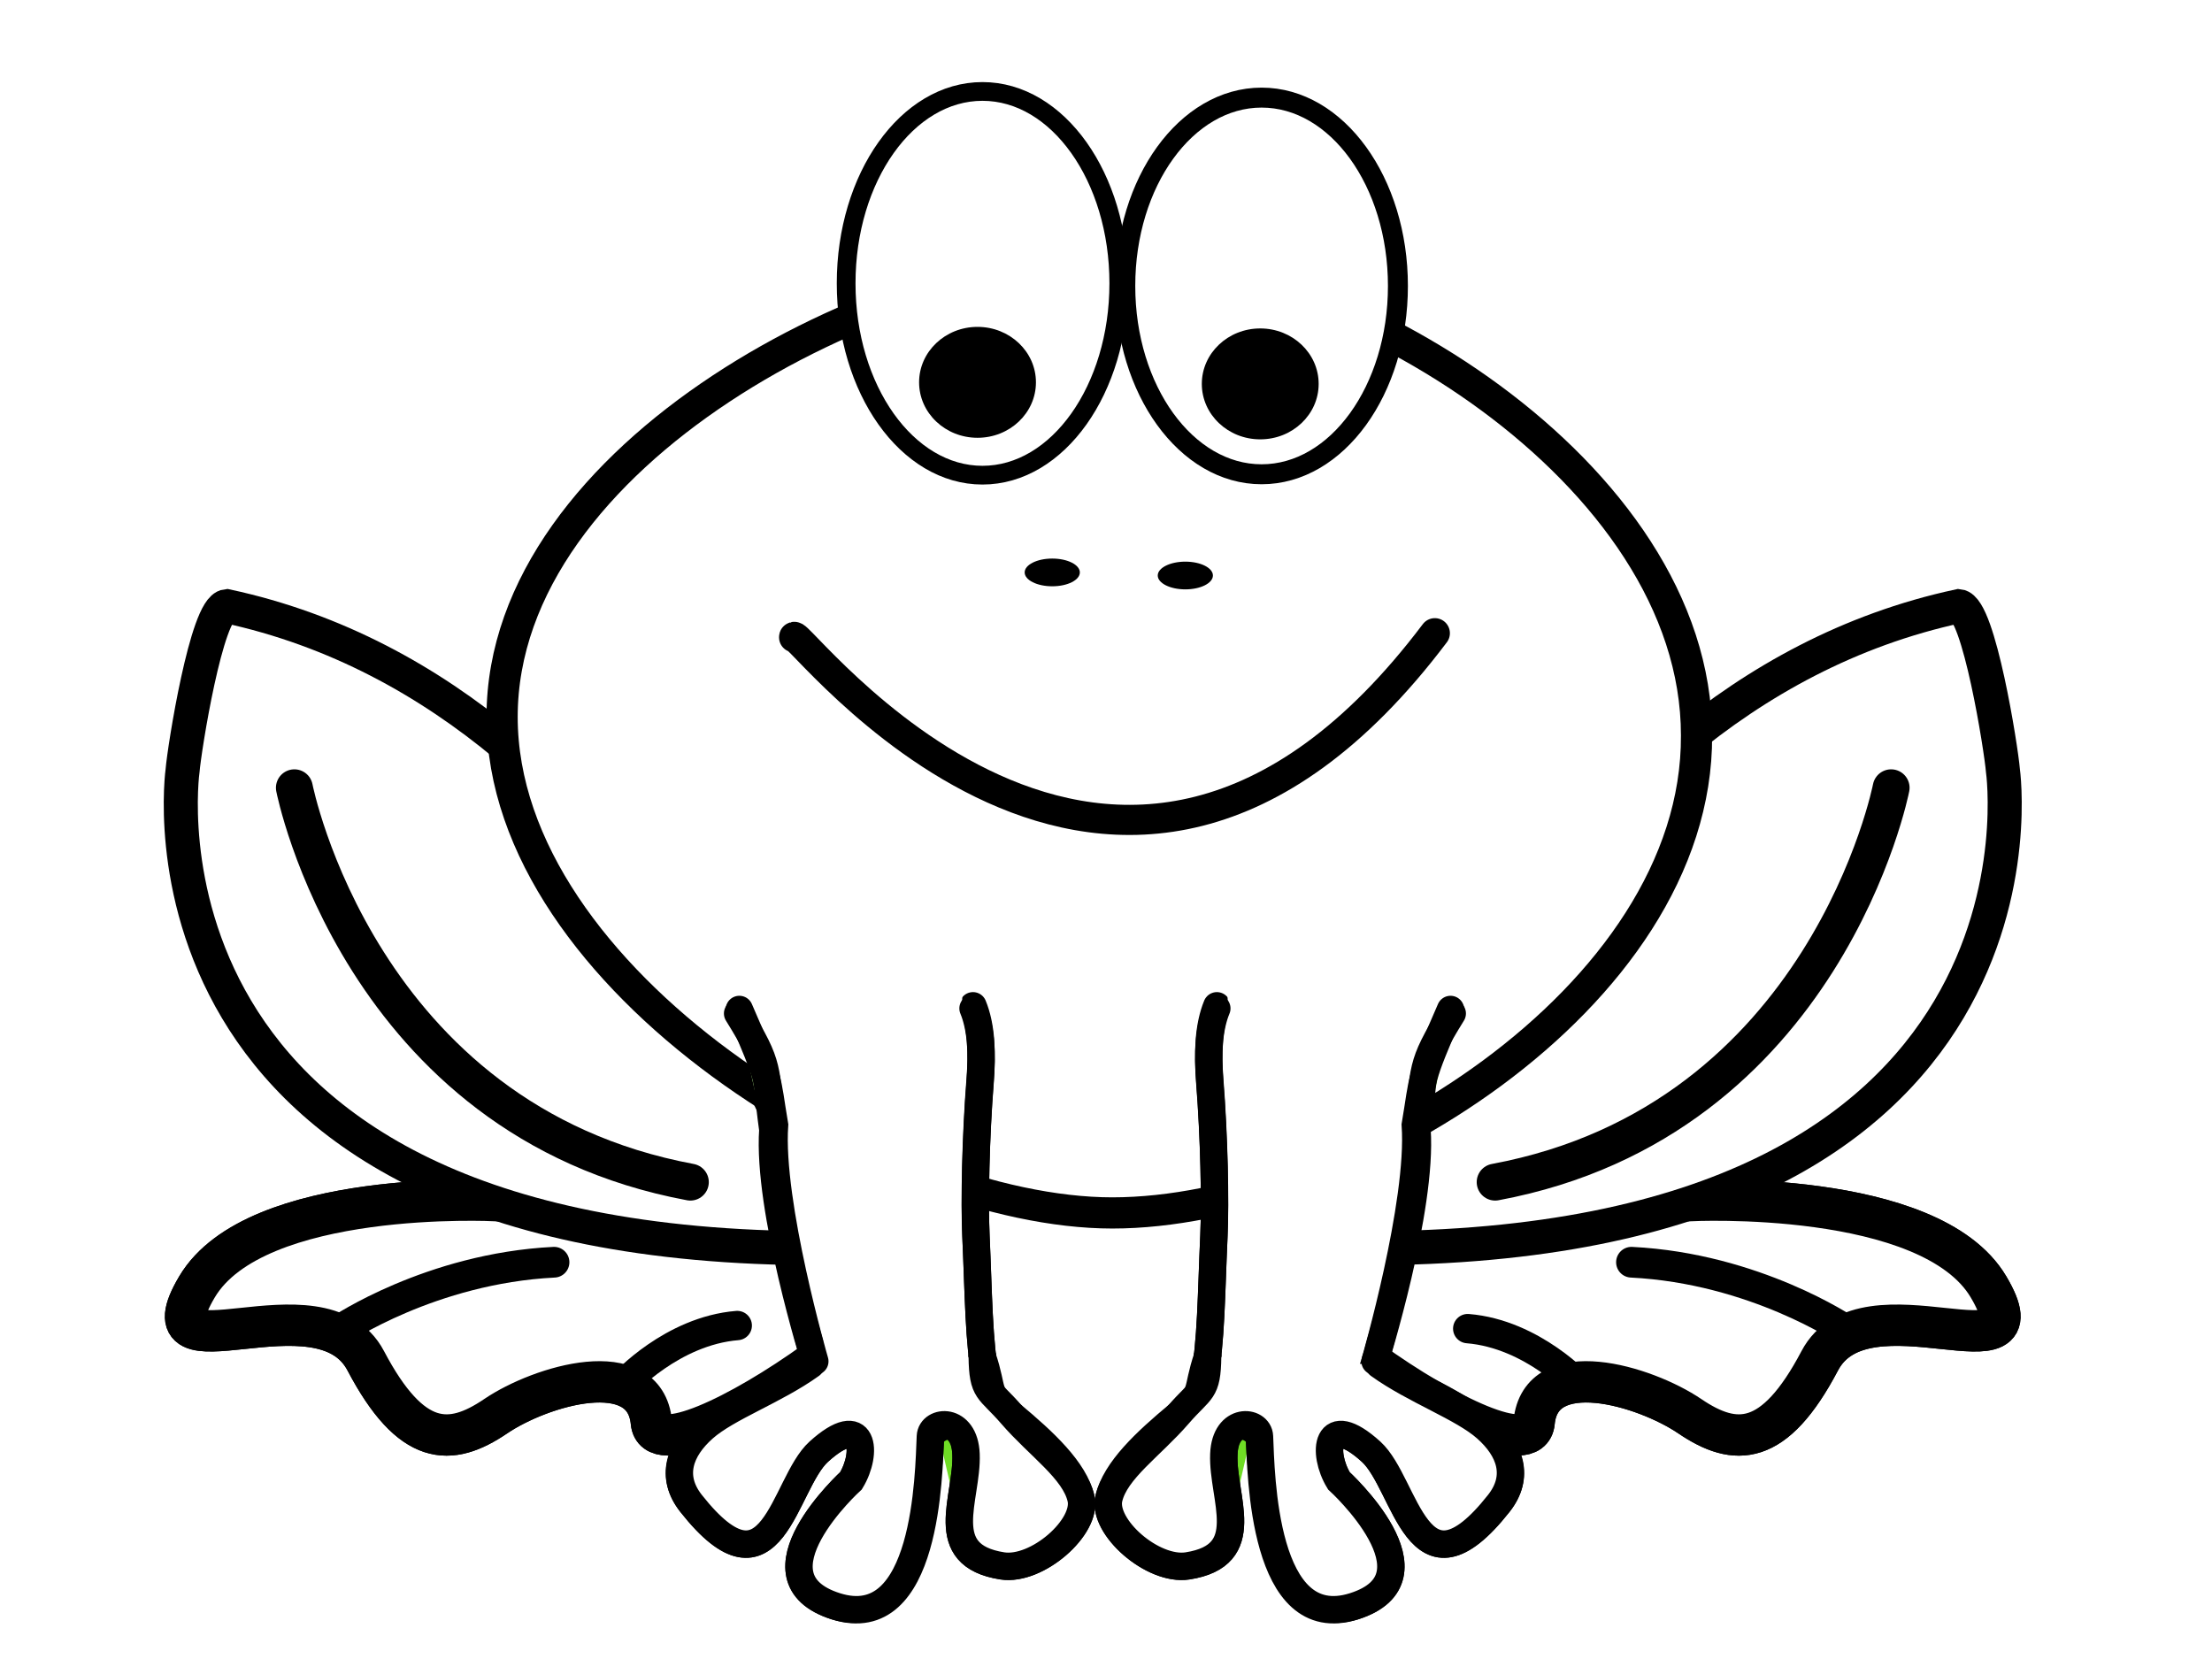 <?xml version="1.0"?><svg width="640" height="480" xmlns="http://www.w3.org/2000/svg" xmlns:xlink="http://www.w3.org/1999/xlink">
 <title>bug-eyed frog</title>
 <defs>
  <linearGradient id="linearGradient4293">
   <stop id="stop4295" offset="0" stop-color="#ffffff"/>
   <stop id="stop4297" offset="1" stop-color="#d8dc13"/>
  </linearGradient>
  <linearGradient id="linearGradient3028">
   <stop id="stop3030" offset="0" stop-color="#ffffff"/>
   <stop id="stop3032" offset="1" stop-color="#d8dc13"/>
  </linearGradient>
  <filter color-interpolation-filters="sRGB" id="filter3375-1" x="-0.173" width="1.346" y="-0.424" height="1.849">
   <feGaussianBlur stdDeviation="19.258" id="feGaussianBlur3377-7"/>
  </filter>
  <filter color-interpolation-filters="sRGB" id="filter3365-4" x="-0.168" width="1.335" y="-0.16" height="1.321">
   <feGaussianBlur stdDeviation="16.722" id="feGaussianBlur3367-0"/>
  </filter>
  <filter color-interpolation-filters="sRGB" id="filter3353-9" x="-0.135" width="1.27" y="-0.16" height="1.32">
   <feGaussianBlur stdDeviation="25.544" id="feGaussianBlur3355-4"/>
  </filter>
  <filter color-interpolation-filters="sRGB" id="filter4070-8" x="-0.151" width="1.302" y="-0.18" height="1.359">
   <feGaussianBlur stdDeviation="10.47" id="feGaussianBlur4072-8"/>
  </filter>
  <filter color-interpolation-filters="sRGB" id="filter4170-2" x="-0.149" width="1.298" y="-0.057" height="1.113">
   <feGaussianBlur stdDeviation="5.003" id="feGaussianBlur4172-4"/>
  </filter>
  <filter color-interpolation-filters="sRGB" id="filter4234-5">
   <feGaussianBlur stdDeviation="0.974" id="feGaussianBlur4236-5"/>
  </filter>
  <radialGradient xlink:href="#linearGradient4293-1" id="radialGradient3293" gradientUnits="userSpaceOnUse" cx="214.286" cy="526.648" fx="214.286" fy="526.648" r="61.824"/>
  <linearGradient id="linearGradient4293-1">
   <stop id="stop4295-7" offset="0" stop-color="#ffffff"/>
   <stop id="stop4297-1" offset="1" stop-color="#d8dc13"/>
  </linearGradient>
  <radialGradient xlink:href="#linearGradient4293-1" id="radialGradient3295" gradientUnits="userSpaceOnUse" cx="214.286" cy="526.648" fx="214.286" fy="526.648" r="61.824"/>
  <linearGradient id="linearGradient3453">
   <stop id="stop3455" offset="0" stop-color="#ffffff"/>
   <stop id="stop3457" offset="1" stop-color="#d8dc13"/>
  </linearGradient>
 </defs>
 <g>
  <title>Layer 1</title>
  <g externalResourcesRequired="false" id="svg_1">
   <path d="m143.395,347.373c0,0 -69.493,-3.566 -86.397,24.959c-16.904,28.524 35.686,-3.566 48.833,21.393c13.147,24.959 24.416,24.959 37.564,16.045c13.147,-8.914 43.198,-17.828 45.076,1.783c1.878,19.61 97.666,-46.352 82.64,-62.397c-15.026,-16.045 -43.198,-23.176 -43.198,-23.176l-84.518,21.393z" id="path3371" stroke-miterlimit="4" stroke-width="11.958" stroke="#000000" fill="#b8f88e"/>
   <path id="path3373" d="m153.699,345.581c0,0 -55.706,-2.061 -69.257,14.425c-13.55,16.486 28.606,-2.061 39.145,12.365c10.539,14.425 19.573,14.425 30.112,9.273c10.539,-5.152 34.628,-10.304 36.134,1.03c1.506,11.334 78.29,-26.79 66.245,-36.063c-12.045,-9.273 -34.628,-13.395 -34.628,-13.395l-67.751,12.365z" filter="url(#filter3375-1)" fill="#6fdd25"/>
   <path id="path4158" d="m143.395,347.373c0,0 -69.493,-3.566 -86.397,24.959c-16.904,28.524 35.686,-3.566 48.833,21.393c13.147,24.959 24.416,24.959 37.564,16.045c13.147,-8.914 43.198,-17.828 45.076,1.783c1.878,19.61 97.666,-46.352 82.64,-62.397c-15.026,-16.045 -43.198,-23.176 -43.198,-23.176l-84.518,21.393z" stroke-miterlimit="4" stroke-width="11.958" stroke="#000000" fill="#ffffff"/>
   <path d="m239.695,359.303c0,0 -2.964,-9.79 -9.389,-24.902c-6.425,-15.112 -16.311,-35.545 -30.156,-56.83c-13.845,-21.285 -31.648,-43.423 -53.908,-61.944c-22.26,-18.521 -48.976,-33.425 -80.645,-40.244c-5.827,0.628 -12.27,41.311 -12.768,47.525c0,0 -19.81,138.302 184.388,138.241l2.478,-1.846l-0,0z" id="path3359" stroke-miterlimit="4" stroke-width="9.857" stroke="#000000" fill="#ffffff"/>
   <path id="path3363" d="m224.732,350.743c0,0 -39.847,-131.628 -146.294,-154.547c0,0 2.439,25.335 -10.729,39.935c0,0 -16.646,116.215 154.941,116.163l2.083,-1.551z" filter="url(#filter3365-4)" fill="#ffffff"/>
   <path d="m85.172,227.928c0,0 18.782,96.269 114.569,114.097" id="path3369" stroke-miterlimit="4" stroke-linecap="round" stroke-width="10.675" stroke="#000000" fill="none"/>
   <path d="m98.319,384.811c0,0 26.295,-17.828 61.98,-19.61" id="path4009" stroke-miterlimit="4" stroke-linecap="round" stroke-width="8.884" stroke="#000000" fill="none"/>
   <path id="path4011" d="m180.538,400.364c0,0 13.903,-15.313 32.772,-16.845" stroke-miterlimit="4" stroke-linecap="round" stroke-width="8.49" stroke="#000000" fill="none"/>
   <path id="path4013" d="m488.938,347.373c0,0 69.493,-3.566 86.397,24.959c16.904,28.524 -35.686,-3.566 -48.833,21.393c-13.147,24.959 -24.416,24.959 -37.564,16.045c-13.147,-8.914 -43.198,-17.828 -45.076,1.783c-1.878,19.61 -97.666,-46.352 -82.64,-62.397c15.025,-16.045 43.198,-23.176 43.198,-23.176l84.518,21.393z" stroke-miterlimit="4" stroke-width="11.958" stroke="#000000" fill="#b8f88e"/>
   <path d="m478.635,345.581c0,0 55.706,-2.061 69.257,14.425c13.55,16.486 -28.606,-2.061 -39.145,12.365c-10.539,14.425 -19.573,14.425 -30.112,9.273c-10.539,-5.152 -34.628,-10.304 -36.134,1.03c-1.506,11.334 -78.29,-26.79 -66.245,-36.063c12.045,-9.273 34.628,-13.395 34.628,-13.395l67.751,12.365z" id="path4015" filter="url(#filter3375-1)" fill="#6fdd25"/>
   <path d="m488.938,347.373c0,0 69.493,-3.566 86.397,24.959c16.904,28.524 -35.686,-3.566 -48.833,21.393c-13.147,24.959 -24.416,24.959 -37.564,16.045c-13.147,-8.914 -43.198,-17.828 -45.076,1.783c-1.878,19.61 -97.666,-46.352 -82.64,-62.397c15.025,-16.045 43.198,-23.176 43.198,-23.176l84.518,21.393z" id="path4147" stroke-miterlimit="4" stroke-width="11.958" stroke="#000000" fill="#ffffff"/>
   <path id="path4017" d="m392.638,359.303c0,0 2.964,-9.79 9.389,-24.902c6.425,-15.112 16.311,-35.545 30.156,-56.83c13.845,-21.285 31.648,-43.423 53.908,-61.944c22.26,-18.521 48.976,-33.425 80.645,-40.244c5.827,0.628 12.27,41.311 12.768,47.525c0,0 19.81,138.302 -184.388,138.241l-2.478,-1.846z" stroke-miterlimit="4" stroke-width="9.857" stroke="#000000" fill="#ffffff"/>
   <path id="path4021" d="m547.162,227.928c0,0 -18.782,96.269 -114.569,114.097" stroke-miterlimit="4" stroke-linecap="round" stroke-width="10.675" stroke="#000000" fill="none"/>
   <path id="path4027" d="m534.014,384.811c0,0 -26.295,-17.828 -61.98,-19.61" stroke-miterlimit="4" stroke-linecap="round" stroke-width="8.884" stroke="#000000" fill="none"/>
   <path d="m457.43,401.255c0,0 -13.903,-15.313 -32.772,-16.844" id="path4029" stroke-miterlimit="4" stroke-linecap="round" stroke-width="8.49" stroke="#000000" fill="none"/>
   <path d="m490.86,212.775c0.406,76.267 -101.641,138.164 -169.037,138.164c-66.353,0 -176.549,-67.246 -176.549,-143.512c0,-76.267 110.197,-132.816 176.549,-132.816c66.353,0 169.037,61.897 169.037,138.164z" id="path3346" stroke-miterlimit="4" stroke-width="9.025" stroke="#000000" fill="#ffffff"/>
   <path id="path3351" d="m466.519,210.1c0,65.974 -88.826,119.517 -146.223,119.517c-57.398,0 -152.722,-58.17 -152.722,-124.144c0,-65.973 95.325,-114.891 152.722,-114.891c57.398,0 146.223,53.544 146.223,119.517z" filter="url(#filter3353-9)" fill="#ffffff" opacity="0.781"/>
   <path d="m229.757,184.394c-0.457,-4.805 92.428,122.055 185.387,-1.189" id="path3349" stroke-miterlimit="4" stroke-linecap="round" stroke-width="8.716" stroke="#000000" fill="none"/>
   <path id="path4263" d="m312.432,165.62c0,2.215 -3.574,4.011 -7.982,4.011c-4.409,0 -7.982,-1.796 -7.982,-4.011c0,-2.215 3.574,-4.011 7.982,-4.011c4.408,0 7.982,1.796 7.982,4.011z" fill="#000000"/>
   <path d="m350.935,166.512c0,2.215 -3.574,4.011 -7.982,4.011c-4.409,0 -7.982,-1.796 -7.982,-4.011c0,-2.215 3.574,-4.011 7.982,-4.011c4.409,0 7.982,1.796 7.982,4.011z" id="path4265" fill="#000000"/>
   <path id="path8700" d="m237.588,388.02c2.897,14.236 -25.247,20.515 -31.517,26.336c-6.27,5.821 -9.726,13.603 -4.024,20.728c21.929,27.404 24.178,-9.688 33.689,-18.204c12.253,-10.97 18.15,2.789 13.609,10.137c0,0 -30.367,29.674 -5.941,37.299c24.426,7.625 25.153,-50.894 25.153,-50.894c2.542,-3.6 11.358,-9.443 11.758,0.425c0.472,11.638 -6.871,33.849 11.335,36.642c9.291,1.426 20.707,-9.724 18.928,-17.277c-1.78,-7.553 -9.947,-17.289 -18.612,-24.422c-7.257,-5.974 -6.806,-5.775 -10.126,-15.452" fill="#bdf995"/>
   <path d="m213.316,284.04c-2.148,2.241 -2.096,-1.159 0.295,2.78c7.243,18.176 8.555,15.528 13.317,35.451c0.399,30.881 5.986,55.266 5.986,55.266l4.551,12.239c0,0 23.144,35.705 41.708,27.087c18.563,-8.618 2.425,-32.108 0.887,-65.96c-0.45,-9.902 3.686,-28.448 4.96,-44.641c0.637,-8.097 -2.193,-10.41 -4.587,-16.21" id="path4355" fill="#ffffff"/>
   <path d="m285.261,399.415c-2.13,-11.266 -2.124,-25.056 -2.893,-41.982c-0.45,-9.902 -0.069,-28.739 1.205,-44.932c0.637,-8.097 0.336,-15.69 -2.059,-21.49m-68.097,2.217c9.772,15.776 7.657,15.311 10.196,33.659c-1.605,22.876 12.153,66.936 12.153,66.936" id="path4357" stroke-miterlimit="4" stroke-linecap="round" stroke-width="7.931" stroke="#000000" fill="#b9f88f"/>
   <path id="path4359" d="m266.205,389.574c0,0 -16.766,-0.584 -31.645,11.018c-13.54,10.559 -37.251,22.339 -29.334,36.273c8.448,14.868 42.459,-23.005 42.459,-23.005l-8.258,30.444c0,0 -17.344,15.494 4.081,22.273c21.425,6.779 27.546,-53.84 27.546,-53.84l6.951,30.068c0,0 22.367,13.245 36.931,-5.643c8.794,-11.405 -38.757,-43.414 -38.757,-43.414l-9.975,-4.173z" filter="url(#filter4070-8)" fill="#6fdd25"/>
   <path id="path4361" d="m237.292,395.175c-11.067,4.023 -26.935,11.685 -33.705,18.054c-6.769,6.37 -9.787,13.959 -3.631,21.756c23.676,29.987 26.654,-5.637 36.923,-14.955c13.229,-12.005 14.25,0.356 9.347,8.396c0,0 -30.739,27.986 -4.368,36.33c26.372,8.344 27.333,-49.161 27.333,-49.161c2.744,-3.939 9.876,-5.657 10.308,5.142c0.51,12.735 -9.155,29.267 10.501,32.324c10.031,1.56 24.691,-11.258 22.77,-19.523c-1.921,-8.265 -10.74,-16.416 -20.094,-24.222c-7.835,-6.537 -4.9,-6.28 -8.484,-16.869" stroke-miterlimit="4" stroke-linecap="round" stroke-width="7.931" stroke="#000000" fill="none"/>
   <path id="path4363" d="m223.797,270.789c-1.61,2.223 -13.429,7.518 -11.637,11.426c-0.768,9.413 19.762,13.2 19.425,32.968c-1.203,22.698 7.573,66.509 7.573,66.509l-1.43,3.394c0,0 5.274,36.46 28.576,26.034c14.908,-6.67 12.238,-22.056 7.329,-61.266c-1.221,-9.755 2.671,-22.097 3.626,-38.164c0.477,-8.033 2.13,-27.75 0.335,-33.504" filter="url(#filter4170-2)" fill="#ffffff"/>
   <path d="m237.588,388.02c2.897,14.236 -25.247,20.515 -31.517,26.336c-6.27,5.821 -6.92,12.078 -1.218,19.203c21.929,27.404 18.967,-8.545 28.478,-17.061c12.253,-10.97 15.344,5.077 10.803,12.424c0,0 -22.75,20.144 1.675,27.769c24.426,7.625 16.735,-42.89 16.735,-42.89c2.542,-3.6 17.371,-9.824 17.771,0.044c0.472,11.638 -6.871,33.849 11.335,36.642c9.291,1.426 15.897,-9.343 14.117,-16.895c-1.78,-7.553 -9.947,-15.002 -18.612,-22.135c-7.257,-5.974 -5.203,-9.205 -8.522,-18.883" id="path4365" filter="url(#filter4234-5)" fill="#ffffff"/>
   <path d="m234.621,394.874c-10.345,7.449 -24.2,12.29 -31.033,18.355c-6.962,6.179 -9.787,13.959 -3.631,21.756c23.676,29.987 26.654,-5.637 36.923,-14.955c13.229,-12.005 14.25,0.356 9.347,8.396c0,0 -30.739,27.986 -4.368,36.33c26.372,8.344 26.859,-38.432 27.333,-49.161c0.208,-4.719 9.876,-5.657 10.308,5.142c0.51,12.735 -9.155,29.267 10.501,32.324c10.031,1.56 24.691,-11.258 22.77,-19.523c-1.921,-8.265 -12.191,-15.08 -20.094,-24.222c-6.64,-7.681 -8.344,-6.28 -8.484,-16.869" id="path4367" stroke-miterlimit="4" stroke-linecap="round" stroke-width="7.931" stroke="#000000" fill="#ffffff"/>
   <path id="path4369" d="m285.27,399.424c-2.13,-11.189 -2.125,-24.884 -2.894,-41.693c-0.45,-9.834 -0.069,-28.542 1.206,-44.624c0.637,-8.041 0.336,-15.582 -2.06,-21.342m-67.61,0.296c9.289,21.248 7.808,19.414 10.199,33.428c-1.605,22.719 11.65,68.383 11.65,68.383" stroke-miterlimit="4" stroke-linecap="round" stroke-width="7.905" stroke="#000000" fill="#b9f88f"/>
   <path d="m404.463,82.731c0.011,30.09 -17.651,54.49 -39.442,54.49c-21.791,0 -39.453,-24.4 -39.442,-54.49c-0.011,-30.09 17.651,-54.49 39.442,-54.49c21.791,0 39.452,24.4 39.442,54.49z" id="path3324" stroke-miterlimit="4" stroke-width="5.776" stroke="#000000" fill="#ffffff"/>
   <path d="m381.529,111.072c0,8.861 -7.568,16.045 -16.904,16.045c-9.336,0 -16.904,-7.184 -16.904,-16.045c0,-8.861 7.568,-16.045 16.904,-16.045c9.336,0 16.904,7.184 16.904,16.045l0,0z" id="path3328" fill="#000000"/>
   <path id="path3322" d="m323.701,81.97c0.011,30.654 -17.651,55.512 -39.442,55.512c-21.791,0 -39.453,-24.858 -39.442,-55.512c-0.011,-30.654 17.651,-55.512 39.442,-55.512c21.791,0 39.453,24.858 39.442,55.512z" stroke-miterlimit="4" stroke-width="5.421" stroke="#000000" fill="#ffffff"/>
   <path id="path3326" d="m299.73,110.62c0,8.861 -7.568,16.045 -16.904,16.045c-9.336,0 -16.904,-7.184 -16.904,-16.045c0,-8.861 7.568,-16.045 16.904,-16.045c9.336,0 16.904,7.184 16.904,16.045l0,0z" fill="#000000"/>
   <path d="m396.006,388.02c-2.897,14.236 25.247,20.515 31.517,26.336c6.27,5.821 9.726,13.603 4.024,20.728c-21.929,27.404 -24.178,-9.688 -33.689,-18.204c-12.253,-10.97 -18.15,2.789 -13.609,10.137c0,0 30.367,29.674 5.941,37.299c-24.426,7.625 -25.153,-50.894 -25.153,-50.894c-2.542,-3.6 -11.358,-9.443 -11.758,0.425c-0.472,11.638 6.871,33.849 -11.335,36.642c-9.291,1.426 -20.707,-9.724 -18.928,-17.277c1.78,-7.553 9.947,-17.289 18.612,-24.422c7.257,-5.974 6.806,-5.775 10.126,-15.452" id="path8741" fill="#bdf995"/>
   <path id="path8747" d="m420.278,284.04c2.148,2.241 2.096,-1.159 -0.295,2.78c-7.243,18.176 -8.555,15.528 -13.317,35.451c-0.399,30.881 -5.986,55.266 -5.986,55.266l-4.551,12.239c0,0 -23.144,35.705 -41.708,27.087c-18.563,-8.618 -2.425,-32.108 -0.887,-65.96c0.45,-9.902 -3.686,-28.448 -4.96,-44.641c-0.637,-8.097 2.193,-10.41 4.587,-16.21" fill="#ffffff"/>
   <path id="path8749" d="m348.334,399.415c2.13,-11.266 2.124,-25.056 2.893,-41.982c0.45,-9.902 0.069,-28.739 -1.206,-44.932c-0.637,-8.097 -0.336,-15.69 2.059,-21.49m68.097,2.217c-9.772,15.776 -7.657,15.311 -10.196,33.659c1.605,22.876 -12.153,66.936 -12.153,66.936" stroke-miterlimit="4" stroke-linecap="round" stroke-width="7.931" stroke="#000000" fill="#b9f88f"/>
   <path d="m367.389,389.574c0,0 16.766,-0.584 31.645,11.018c13.54,10.559 37.251,22.339 29.334,36.273c-8.448,14.868 -42.459,-23.005 -42.459,-23.005l8.258,30.444c0,0 17.344,15.494 -4.081,22.273c-21.425,6.779 -27.546,-53.84 -27.546,-53.84l-6.951,30.068c0,0 -22.367,13.245 -36.931,-5.643c-8.794,-11.405 38.757,-43.414 38.757,-43.414l9.975,-4.173z" id="path8751" filter="url(#filter4070-8)" fill="#6fdd25"/>
   <path d="m396.302,395.175c11.067,4.023 26.935,11.685 33.705,18.054c6.769,6.37 9.787,13.959 3.631,21.756c-23.676,29.987 -26.654,-5.637 -36.923,-14.955c-13.229,-12.005 -14.25,0.356 -9.347,8.396c0,0 30.739,27.986 4.368,36.33c-26.371,8.344 -27.333,-49.161 -27.333,-49.161c-2.744,-3.939 -9.876,-5.657 -10.308,5.142c-0.51,12.735 9.155,29.267 -10.501,32.324c-10.031,1.56 -24.691,-11.258 -22.77,-19.523c1.921,-8.265 10.74,-16.416 20.094,-24.222c7.835,-6.537 4.9,-6.28 8.484,-16.869" id="path8753" stroke-miterlimit="4" stroke-linecap="round" stroke-width="7.931" stroke="#000000" fill="none"/>
   <path d="m409.797,270.789c1.61,2.223 13.429,7.518 11.637,11.426c0.768,9.413 -19.762,13.2 -19.425,32.968c1.203,22.698 -7.573,66.509 -7.573,66.509l1.43,3.394c0,0 -5.274,36.46 -28.576,26.034c-14.908,-6.67 -12.238,-22.056 -7.329,-61.266c1.221,-9.755 -2.671,-22.097 -3.626,-38.164c-0.477,-8.033 -2.13,-27.75 -0.335,-33.504" id="path8755" filter="url(#filter4170-2)" fill="#ffffff"/>
   <path id="path8759" d="m398.974,394.874c10.345,7.449 24.2,12.29 31.033,18.355c6.962,6.179 9.787,13.959 3.631,21.756c-23.676,29.987 -26.654,-5.637 -36.923,-14.955c-13.229,-12.005 -14.25,0.356 -9.347,8.396c0,0 30.739,27.986 4.368,36.33c-26.371,8.344 -26.859,-38.432 -27.333,-49.161c-0.208,-4.719 -9.876,-5.657 -10.308,5.142c-0.51,12.735 9.155,29.267 -10.501,32.324c-10.031,1.56 -24.691,-11.258 -22.77,-19.523c1.921,-8.265 12.191,-15.08 20.094,-24.222c6.64,-7.681 8.344,-6.28 8.484,-16.869" stroke-miterlimit="4" stroke-linecap="round" stroke-width="7.931" stroke="#000000" fill="#ffffff"/>
   <path d="m348.324,399.424c2.13,-11.189 2.125,-24.884 2.894,-41.693c0.45,-9.834 0.069,-28.542 -1.206,-44.624c-0.637,-8.041 -0.336,-15.582 2.06,-21.342m67.61,0.296c-9.289,21.248 -7.808,19.414 -10.199,33.428c1.605,22.719 -11.65,68.383 -11.65,68.383" id="path8761" stroke-miterlimit="4" stroke-linecap="round" stroke-width="7.905" stroke="#000000" fill="#b9f88f"/>
  </g>
 </g>
</svg>